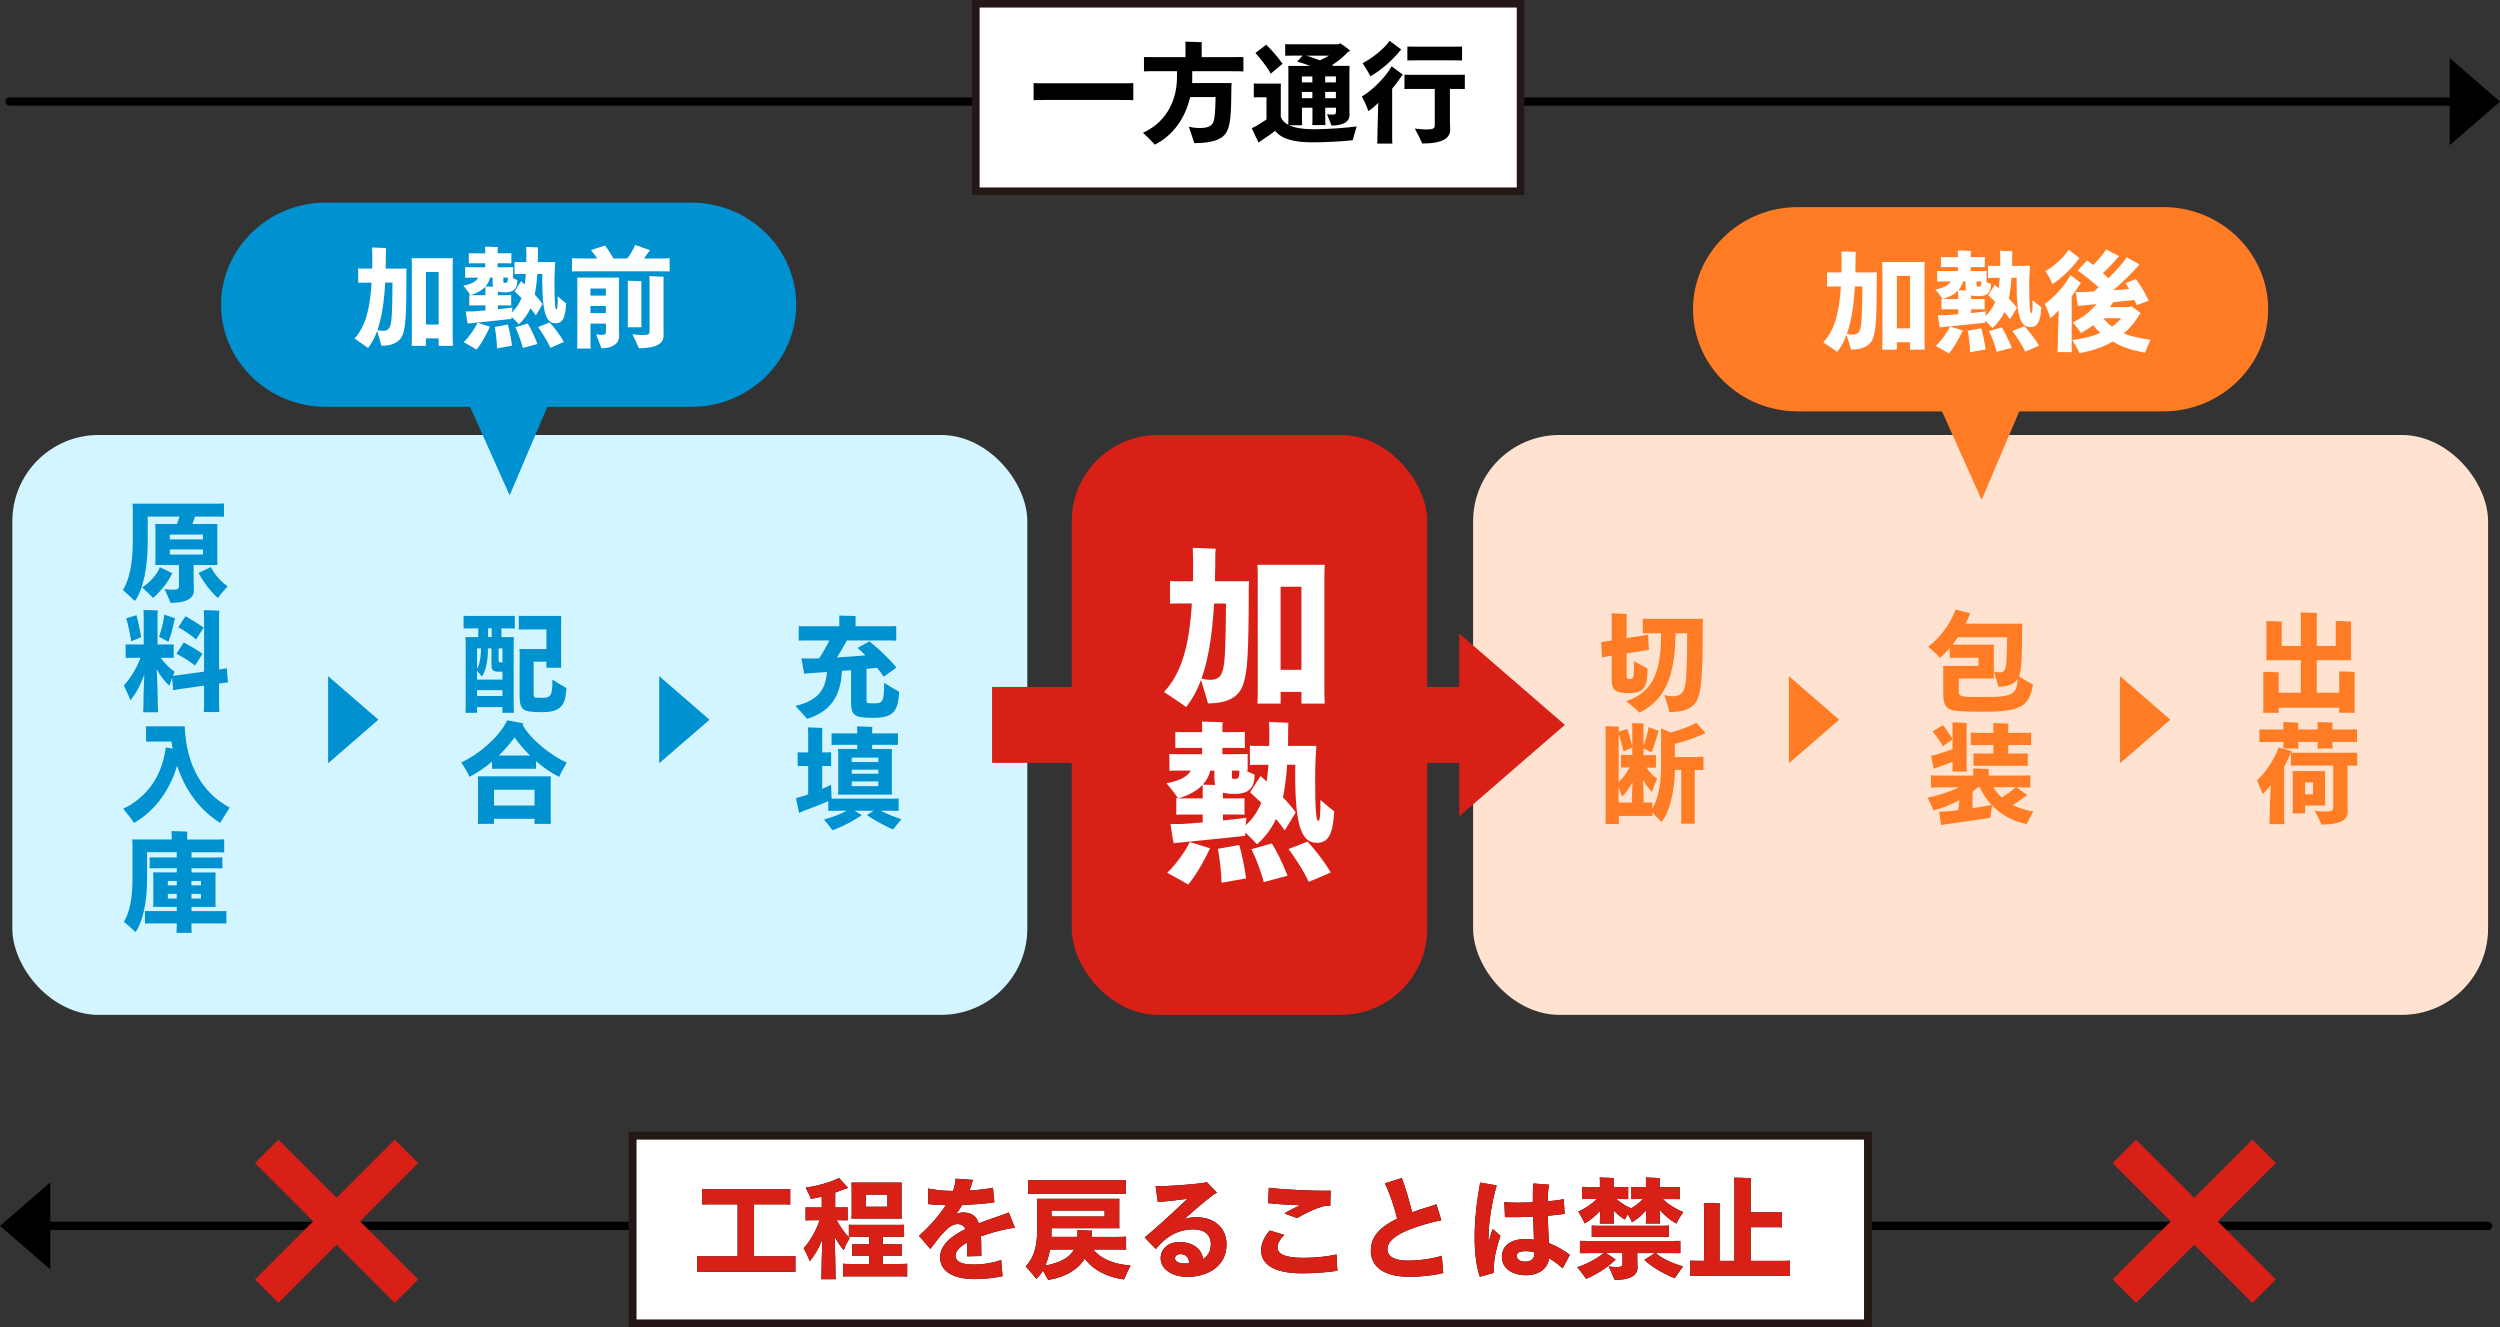 <?xml version="1.0" encoding="UTF-8"?><svg id="_レイヤー_2" xmlns="http://www.w3.org/2000/svg" viewBox="0 0 542.95 288.29"><rect x="0" y="0" width="542.95" height="288.29" fill="#333333" stroke="none"/><defs><style>.cls-1{stroke-width:1.72px;}.cls-1,.cls-2,.cls-3{fill:#fff;}.cls-1,.cls-3{stroke:#231815;}.cls-4{fill:none;stroke:#d82016;stroke-width:7.2px;}.cls-5{stroke:#000;stroke-linecap:round;stroke-linejoin:round;stroke-width:1.8px;}.cls-6{fill:#0091d1;}.cls-7{fill:#ffe2cf;}.cls-8{fill:#ff7c24;}.cls-9{fill:#d2f5ff;}.cls-10{fill:#d82016;}.cls-3{stroke-width:1.64px;}</style></defs><g id="text"><g><g><rect class="cls-9" x="2.68" y="94.47" width="220.43" height="125.94" rx="18.74" ry="18.74"/><rect class="cls-7" x="319.93" y="94.47" width="220.43" height="125.94" rx="18.74" ry="18.74"/><g><g><path class="cls-8" d="M353.85,150.52c-1.61,0-2.57-.17-3.12-.65-.6-.48-.72-1.34-.72-3,0-.38,.02-2.23,.02-4.46l-.67,.1c-.53,.1-1.03,.17-1.44,.26l-.17-3.31c.41-.05,.89-.12,1.44-.22l.84-.14v-5.21c0-.22-.02-.55-.05-.72l3.34,.19c-.02,.12-.05,.38-.05,.65v4.58l3.22-.5c.53-.07,1.04-.17,1.45-.26l.17,3.31c-.41,.05-.92,.12-1.45,.22l-3.38,.53v5.16c0,.24,.1,.34,.19,.36,.1,.05,.22,.07,.55,.07,.36,0,.55-.1,.7-.53,.14-.46,.17-1.2,.17-3.36,.86,.5,2.28,1.3,2.95,1.66-.07,3.96-.77,5.28-3.98,5.28Zm15.96-15.12c0,11.09-.29,14.06-1.01,16.08-.72,2.14-2.69,3.17-6.24,3.17-.07-.58-.67-2.42-1.1-3.7,.58,.17,1.18,.26,1.8,.26,1.44,0,2.14-.48,2.54-1.7,.41-1.22,.6-3.5,.62-11.98h-2.52c-.14,10.18-2.62,14.52-7.8,17.26-.6-.62-2.02-1.8-2.9-2.5,6.01-2.06,7.54-6.62,7.56-14.76h-2.46c-.58,0-1.11,0-1.52,.02v-3.17c.41,.02,.95,.02,1.52,.02h11.56c-.02,.29-.05,.77-.05,.98Z"/><path class="cls-8" d="M368.78,164.37c.43,0,.82,0,1.18-.02v2.88c-.34-.02-.74-.02-1.18-.02h-.72v10.46c0,.41,0,.89,.05,1.22h-3.02c.05-.34,.05-.82,.05-1.22v-10.46h-1.37c-.12,4.94-1.2,9.22-2.93,11.33-.46-.53-1.3-1.37-1.97-2.04v.72c-.38-.02-.79-.02-1.27-.02h-6.05v.1c0,.58,.02,1.18,.05,1.66h-2.93c.05-.48,.05-1.08,.05-1.66v-18.36c0-.36,0-.91-.02-1.22,.6,0,2.3,.05,2.9,.1-.05,.36-.05,.79-.05,1.1l1.87-.6c.31,.94,.82,2.64,1.08,3.82v-4.37c0-.14-.02-.53-.05-.72,.55,0,2.02,.05,2.54,.1-.02,.19-.05,.48-.05,.65v4.08c.5-1.25,1.01-3.05,1.1-3.98l2.23,.86c-.05,.1-.14,.26-.17,.34-.31,1.18-.86,3-1.42,4.3-.41-.22-1.18-.6-1.75-.89v1.51h1.58c.41,0,.77,0,1.13-.02v2.74c-.34-.02-.72-.02-1.13-.02h-.89c.62,1.01,1.51,1.9,2.28,2.4-.36,.84-.96,2.21-1.1,2.88-.65-.6-1.34-1.54-1.97-2.62,.07,1.58,.12,3.14,.12,3.94,0,.36,0,.7,.02,.96h-2.54c.02-.26,.02-.62,.02-.96,0-.7,.02-2.04,.1-3.43-.7,1.25-1.49,2.33-2.33,3.14-.1-.48-.41-1.37-.7-2.16v3.43h6.05c.48,0,.89,0,1.27-.02v1.3c1.22-1.94,1.92-5.02,1.92-9.34v-6.31c0-.14,0-1.54-.02-1.75,.41,.17,1.32,.55,2.06,.91,2.09-.53,4.37-1.42,5.64-2.11,.67,.74,1.32,1.51,1.99,2.26l-.62,.24c-1.78,.79-3.79,1.51-6.07,2.06v2.88h5.02Zm-16.18-1.18c-.24-1.13-.67-2.64-1.06-3.72v10.39c.82-.77,1.75-1.92,2.38-3.19h-.72c-.41,0-.79,0-1.15,.02v-2.74c.36,.02,.74,.02,1.15,.02h1.3v-1.63c-.55,.24-1.44,.62-1.9,.84Z"/></g><g><path class="cls-8" d="M441.52,148.65c-.74,4.66-2.59,5.93-10.66,5.93-5.93,0-7.08-.24-7.75-.74-.82-.58-1.08-1.49-1.08-3.46v-5.21c0-.19-.02-.43-.05-.55h7.7v-1.78h-5.06c-.41,0-.79,0-1.18,.02v-2.11c-.7,.82-1.42,1.54-2.09,2.11-.53-.62-1.78-1.75-2.59-2.42,2.28-1.61,4.85-4.85,5.95-8.06l3.22,.84c-.05,.07-.14,.19-.19,.31-.24,.65-.53,1.3-.84,1.92h12.31c-.02,.26-.05,.74-.05,.96,0,6.84-.14,8.83-.58,10.2-.02,.1-.07,.19-.1,.29,.86,.55,2.18,1.34,3.02,1.75Zm-3.31-1.22c-.7,1.1-2.09,1.7-4.22,1.7-.1-.55-.62-2.21-.96-3.31,.38,.14,.82,.22,1.22,.22,.74,0,1.13-.29,1.34-1.08,.17-.74,.26-1.97,.31-6.58h-10.68c-.38,.58-.77,1.13-1.18,1.63h9c-.02,.29-.02,.55-.02,.86v5.64l.02,.86h-7.63v2.93c0,.58,.34,.84,.91,.94,.7,.12,1.68,.14,5.21,.14,2.88,0,4.39-.17,5.47-.82,.74-.46,1.13-1.3,1.2-3.14Z"/><path class="cls-8" d="M441.62,176.23c-.5,.82-1.25,2.16-1.51,2.74-3.12-.67-5.62-2.11-7.49-4.08-.14,1.01-.31,2.38-.34,2.71-1.1,.19-7.1,1.08-9.41,1.37-.38,.05-.96,.14-1.3,.22l-.43-2.9,1.66-.07c.6-.05,1.49-.14,2.5-.26,.05-.62,.14-1.42,.24-2.18-1.73,.94-3.67,1.73-5.66,2.23-.19-.65-.82-1.97-1.22-2.78,2.26-.43,4.8-1.25,6.72-2.23h-3.67c-.96,0-1.73,0-2.35,.05v-2.66c.62,.05,1.39,.05,2.35,.05h6.84v-.96c0-.12-.02-.38-.05-.58,.74,0,2.74,.07,3.43,.12-.02,.14-.02,.34-.02,.46v.96h6.74c.96,0,1.66,0,2.28-.05v2.66c-.62-.05-1.32-.05-2.28-.05h-.7l2.38,1.73-.38,.19c-.7,.5-1.82,1.3-2.83,1.92,1.32,.65,2.83,1.13,4.51,1.42Zm-17.57-13.54v-2.11c-.6,.43-1.42,.98-2.09,1.46-.6-1.03-1.58-2.38-2.23-3.22l2.26-1.32c.58,.67,1.51,2.11,2.06,3v-2.71c0-.24,0-.62-.02-.89,.65,.02,2.47,.07,3.1,.12-.02,.26-.02,.58-.02,.77v8.71c0,.41,.02,.77,.05,1.06h-3.12c.02-.29,.02-.67,.02-1.06v-1.03c-1.03,.38-2.33,.86-3,1.08-.41,.17-.86,.34-1.08,.41l-.6-2.83c.26-.05,.79-.14,1.27-.29,.89-.26,2.26-.72,3.41-1.15Zm5.57-.89c-.65,0-1.15,0-1.61,.02v-2.71c.43,.05,.96,.05,1.61,.05h3.31v-1.3c0-.17-.02-.58-.05-.82,.72,.02,2.64,.07,3.31,.12-.02,.22-.05,.5-.05,.7v1.3h3.38c.62,0,1.15,0,1.61-.05v2.71c-.46-.02-.98-.02-1.61-.02h-3.38v1.85h2.76c.58,0,1.06,0,1.49-.02v2.69c-.43-.02-.91-.02-1.49-.02h-8.81c-.58,0-1.08,0-1.49,.02v-2.69c.41,.02,.91,.02,1.49,.02h2.83v-1.85h-3.31Zm2.93,13.03c-1.06-1.13-1.92-2.42-2.59-3.86h-.38c-.36,.34-.77,.65-1.18,.96v3.58c1.87-.29,3.55-.55,4.15-.67Zm5.21-3.86h-4.85c.48,.82,1.1,1.56,1.82,2.23,1.06-.65,2.42-1.56,3.02-2.23Z"/></g><g><path class="cls-8" d="M508.01,153.81v-.1h-13.13v.12c0,.34,.02,.7,.05,.98h-3.43c.02-.29,.05-.65,.05-.98v-7.08c0-.26,0-.6-.02-.84,.7,0,2.69,.05,3.38,.12-.02,.24-.02,.5-.02,.72v3.7h4.8v-7.06h-7.51c.02-.26,.05-.62,.05-.96v-6.72c0-.26,0-.58-.02-.84,.7,.02,2.69,.07,3.36,.12-.02,.24-.02,.5-.02,.72v4.58h4.15v-5.95c0-.36-.02-1.01-.05-1.32,.74,0,2.83,.07,3.55,.12-.02,.36-.05,.84-.05,1.2v5.95h4.13v-4.58c0-.26,0-.58-.02-.84,.7,.02,2.69,.07,3.36,.12-.02,.24-.02,.5-.02,.72v6.72c0,.36,.02,.7,.05,.96h-7.49v7.06h4.87v-3.79c0-.26,0-.6-.02-.84,.7,0,2.69,.05,3.38,.12-.02,.24-.02,.5-.02,.72v7.15c0,.36,.02,.72,.05,.98h-3.43c.02-.26,.05-.62,.05-.98Z"/><path class="cls-8" d="M511.94,163.46v2.86c-.46-.05-1.06-.05-1.75-.05h-.36v8.06c0,.38,.05,1.61,.05,1.97,0,1.7-1.54,2.78-5.71,2.78-.26-.7-.98-2.11-1.44-3,.26,.02,1.39,.17,2.38,.17,1.18,0,1.63-.24,1.63-.77v-9.22h-7.46c-.7,0-1.27,0-1.75,.05v-2.83c-.41,1.01-.91,2.06-1.46,3.05v11.14c0,.46,.02,.96,.05,1.32h-3.24c.02-.36,.05-.86,.05-1.32,0-1.42,.1-4.49,.24-7.18-.6,.77-1.2,1.46-1.78,1.97-.26-.84-.86-2.21-1.22-3.02,1.78-1.46,3.94-4.8,4.7-7.1l2.86,.82c-.05,.07-.12,.17-.17,.26,0,.02-.02,.02-.02,.05,.48,.02,1.06,.02,1.75,.02h10.92c.7,0,1.27,0,1.75-.02Zm-18.94-2.33c-.96,0-1.7,0-2.3,.02v-2.74c.6,.02,1.34,.02,2.3,.02h2.9v-.91c0-.19,0-.46-.02-.7,.7,.02,2.62,.07,3.26,.12-.02,.22-.02,.43-.02,.58v.91h4.22v-.91c0-.19,0-.46-.02-.7,.67,.02,2.62,.07,3.26,.12-.02,.22-.02,.43-.02,.58v.91h3.05c.96,0,1.7,0,2.3-.02v2.74c-.6-.02-1.34-.02-2.3-.02h-3.05v.67c0,.26,.02,.55,.05,.77h-3.31c.02-.19,.05-.48,.05-.77v-.67h-4.22v.67c0,.26,.02,.55,.05,.77h-3.31c.02-.19,.05-.48,.05-.77v-.67h-2.9Zm7.61,15.53h-2.71c.02-.24,.05-.58,.05-.91v-7.37c0-.34-.02-.65-.05-.91h7.08c-.02,.26-.02,.53-.02,.82v5.83l.02,.82h-4.37v1.73Zm1.73-4.15v-2.59h-1.73v2.59h1.73Z"/></g></g><g><path class="cls-6" d="M195.27,150.21c-.19,4.01-1.06,5.69-5.5,5.69-2.52,0-3.53-.19-4.13-.67-.67-.5-.82-1.42-.82-3.14,.02-.53,.02-4.22,.02-6.55-.65,.05-1.32,.1-1.99,.17-.26,6-2.93,8.95-7.56,10.42-.6-.72-1.8-2.04-2.54-2.81,4.49-1.1,6.55-3.12,6.84-7.37-1.34,.1-2.52,.17-3.36,.22-.5,.02-1.2,.12-1.58,.17-.12-.62-.41-2.28-.6-3.36,.46,.02,1.32,.05,2.09,.05,.5,0,1.1-.02,1.75-.05,.77-1.15,1.61-2.59,2.23-3.89h-4.2c-1.01,0-1.85,0-2.45,.05v-3.17c.6,.05,1.44,.05,2.45,.05h6.36v-1.68c0-.14,0-.43-.02-.65,.77,.02,2.86,.07,3.6,.12-.02,.19-.05,.38-.05,.53v1.68h6.41c1.01,0,1.8,0,2.42-.05v3.17c-.62-.05-1.42-.05-2.42-.05h-8.3c-.55,1.01-1.32,2.38-2.14,3.7,2.14-.14,4.37-.29,6.17-.46-.65-.65-1.25-1.2-1.7-1.61l2.54-1.44c1.49,1.15,4.01,3.41,5.9,5.71-.86,.62-2.21,1.58-2.76,1.97-.38-.6-.89-1.25-1.46-1.92-.55,.07-1.34,.14-2.28,.22v6.94c0,.34,.14,.46,.36,.5,.22,.05,.5,.05,1.44,.05,.86,0,1.3-.12,1.61-.6,.31-.53,.41-1.39,.43-3.84,.94,.58,2.45,1.49,3.24,1.92Z"/><path class="cls-6" d="M195.77,177.91l-1.8,2.21c-2.06-.82-4.51-2.26-5.69-3.1l1.44-.94h-4.13l1.58,.94c-1.39,.98-4.01,2.47-6.36,3.29-.46-.55-1.34-1.66-1.85-2.33,1.66-.41,3.7-1.22,4.94-1.9h-2.23c-.7,0-1.3,0-1.78,.02v-2.11c-1.39,.6-3.77,1.54-5.09,2.02-.34,.12-.91,.38-1.25,.55l-.67-3.24c.36-.1,1.03-.26,1.42-.38,.34-.1,.77-.24,1.22-.41v-6.17h-1.13c-.41,0-.79,0-1.15,.02v-3c.34,.02,.74,.02,1.15,.02h1.13v-4.32c0-.31-.02-.84-.05-1.1,.67,.02,2.5,.07,3.14,.12-.05,.29-.05,.7-.05,.98v4.32h.79c.41,0,.79,0,1.15-.02v3c-.34-.02-.74-.02-1.15-.02h-.79v4.97c.84-.36,1.56-.7,1.94-.89,.05,1.03,.07,2.45,.12,3.02h12.77c.72,0,1.27,0,1.78-.02v2.66c-.48-.02-1.06-.02-1.78-.02h-2.09c1.15,.62,2.95,1.37,4.44,1.82Zm-13.51-16.15c-.65,0-1.15,0-1.66,.02v-2.52c.48,.02,1.01,.02,1.66,.02h3.91v-.82c0-.14-.02-.48-.05-.7,.72,.02,2.66,.07,3.34,.12-.02,.19-.05,.43-.05,.58v.82h3.94c.65,0,1.2,0,1.66-.02v2.52c-.46-.02-1.01-.02-1.66-.02h-3.94v.91h4.3c-.02,.34-.02,.65-.02,.98v7.94l.02,.98h-11.71c.02-.29,.05-.65,.05-.98v-7.94c0-.34-.02-.7-.05-.98h4.18v-.91h-3.91Zm8.5,2.78h-5.78v.96h5.78v-.96Zm-5.78,3.5h5.78v-.89h-5.78v.89Zm5.78,2.69v-1.03h-5.78v1.03h5.78Z"/></g><g><path class="cls-6" d="M110.39,133.77c.53,0,1.01,0,1.42-.02v2.74c-.41-.02-.89-.02-1.42-.02h-1.49v1.9h2.71c-.02,.43-.05,.82-.05,1.27v13.9l.05,1.27h-2.5v-1.25h-5.52v1.25h-2.5c.02-.36,.05-.82,.05-1.27v-13.9c0-.46-.02-.89-.05-1.27h2.78v-1.9h-1.75c-.53,0-1.01,0-1.44,.02v-2.74c.43,.02,.91,.02,1.44,.02h8.26Zm-3.65,10.58v-3.53h-.77v.14c0,2.74-.53,4.87-1.34,6-.17-.31-.67-.86-1.03-1.27v1.9h5.52v-1.73c-.22,.02-.46,.02-.67,.02-1.42,0-1.7-.31-1.7-1.54Zm-3.14-3.53v4.51c.5-.98,.84-2.3,.86-4.51h-.86Zm5.52,10.34v-1.27h-5.52v1.27h5.52Zm-2.33-14.71h-.79v1.9h.79v-1.9Zm2.33,4.37h-.84v2.35c0,.62,.07,.7,.65,.7h.19v-3.05Zm13.9,8.62c-.22,3.7-1.13,5.23-5.35,5.23-2.47,0-3.43-.19-4.01-.65-.62-.5-.82-1.39-.82-3.12,.02-.67,.02-7.37,.02-9.34,0-.19-.02-.46-.05-.6h5.86v-4.25h-4.85c-.41,0-.82,0-1.15,.02v-2.98c.34,.02,.74,.02,1.15,.02h8.06c-.02,.36-.02,.72-.02,1.1v9.05l.02,1.1h-3.22v-1.32h-2.76v7.22c0,.36,.14,.5,.41,.58,.22,.02,.53,.05,1.51,.05,.91,0,1.37-.12,1.7-.58,.31-.46,.46-1.22,.46-3.38,.86,.55,2.28,1.44,3.02,1.82Z"/><path class="cls-6" d="M123.08,165.62c-.53,.89-1.34,2.33-1.63,3.1-1.73-.84-3.43-2.02-5.04-3.41v1.66c-.38-.02-.82-.02-1.32-.02h-6.91c-.48,0-.94,0-1.32,.02v-1.56c-1.56,1.32-3.24,2.45-4.9,3.29-.34-.89-1.22-2.28-1.8-3.1,3.65-1.66,8.21-5.42,10.01-9.17l3.55,.7c-.07,.05-.17,.17-.24,.26,1.73,3.22,6.24,6.74,9.6,8.23Zm-3.48,4.06v8.14l.02,1.1h-3.53v-1.1h-8.81v1.1h-3.5c.02-.29,.05-.7,.05-1.08v-8.18c0-.36-.02-.77-.05-1.06h15.84c-.02,.34-.02,.7-.02,1.08Zm-3.5,5.26v-3.43h-8.81v3.43h8.81Zm-.98-10.85c-1.25-1.22-2.4-2.57-3.36-3.96-1.01,1.39-2.18,2.74-3.43,3.96h6.79Z"/></g><g><path class="cls-6" d="M42.06,126.16c0,.41,.05,1.73,.05,2.06,0,1.61-1.44,2.71-5.06,2.71-.26-.67-.91-2.11-1.32-3,.02,.02,.98,.14,1.87,.14s1.27-.19,1.27-.7v-4.66h-5.16c.02-.26,.05-.62,.05-.94v-7.03c0-.34-.02-.67-.05-.94h4.73c.19-.5,.38-1.08,.53-1.61h-6.89v5.5c0,5.59-1.01,10.46-2.78,12.82l-2.62-2.38c1.25-1.87,2.16-5.38,2.16-10.51v-7.27c0-.22-.02-.67-.05-.96h17.76c.84,0,1.51,0,2.09-.05v2.9c-.58-.05-1.25-.05-2.09-.05h-4.18c-.17,.48-.36,1.03-.58,1.61h5.42c-.02,.31-.02,.6-.02,.94v7.03l.02,.94h-5.16v3.43Zm-4.82-1.34c-.82,1.75-2.69,3.98-4.01,5.04-.58-.65-1.7-1.68-2.35-2.3,1.34-.79,3.19-2.66,3.84-4.37,.84,.38,1.9,.89,2.74,1.32-.07,.1-.17,.22-.22,.31Zm-.36-8.71v1.03h7.2v-1.03h-7.2Zm0,4.32h7.2v-1.1h-7.2v1.1Zm12.55,6.91c-.65,.72-1.68,1.9-2.11,2.54-1.3-1.13-2.95-3.14-4.2-5.45l2.66-1.27c.94,1.85,2.5,3.38,3.65,4.18Z"/><path class="cls-6" d="M47.58,148.46v4.34c0,.65,.02,1.32,.05,1.85h-3.36c.02-.53,.05-1.2,.05-1.85v-3.89l-5.16,.72c-.6,.1-1.13,.17-1.56,.26l-.22-2.69c-.24,.65-.46,1.32-.55,1.75-.96-.82-1.97-2.11-2.81-3.62,.17,2.93,.26,6.84,.26,8.09,0,.46,.02,.91,.05,1.27h-3.24c.02-.36,.05-.82,.05-1.27,0-1.08,.07-4.15,.19-6.86-.86,2.33-1.94,4.27-3.02,5.52-.24-.74-.94-2.28-1.42-3.22,1.18-1.22,2.71-3.48,3.62-6h-1.8c-.53,0-1.01,0-1.42,.02v-2.93c.41,.02,.89,.02,1.42,.02h2.5v-6.65c0-.22-.02-.62-.05-.84,.67,0,2.47,.05,3.1,.1-.02,.22-.05,.53-.05,.74v6.65h2.09c.53,0,1.01,0,1.42-.02v2.93c-.41-.02-.89-.02-1.42-.02h-1.39c.86,1.27,2.09,2.4,3.02,3.02-.12,.26-.24,.58-.38,.89,.41-.02,.89-.1,1.39-.17l5.38-.74v-11.93c0-.43-.02-1.08-.05-1.42,.7,.02,2.66,.07,3.36,.12-.05,.41-.05,.91-.05,1.3v11.47l.12-.02,1.56-.24,.24,3.07c-.43,.02-.98,.12-1.58,.19l-.34,.05Zm-19.08-9.19c-.26-1.61-.7-3.7-1.08-4.99l2.23-.67c.29,1.15,.77,3.29,1.01,4.78l-2.16,.89Zm8.06,.12l-2.02-1.1c.53-1.46,1.03-3.55,1.15-4.82l2.38,.86-.19,.34c-.31,1.54-.77,3.38-1.32,4.73Zm5.78,5.16c-1.27-1.03-2.71-1.9-4.03-2.57,.22-.36,.98-1.54,1.58-2.45,1.15,.6,2.78,1.51,4.08,2.45-.48,.79-1.13,1.85-1.63,2.57Zm.26-5.69c-1.15-.96-2.71-1.99-3.89-2.62,.19-.31,.96-1.49,1.56-2.4,1.06,.55,2.76,1.61,3.96,2.45-.48,.79-1.15,1.85-1.63,2.57Z"/><path class="cls-6" d="M49.86,175.41c-.65,1.01-1.63,2.62-2.04,3.31-4.13-2.59-7.46-6.67-9.36-12.43-1.73,5.88-5.26,10.1-9.36,12.43-.48-.79-1.61-2.21-2.35-3.07,4.92-2.35,8.42-6.79,9.26-13.32l1.49,.26c-.1-.5-.19-1.01-.26-1.54h-4.22c-.48,0-.94,0-1.3,.02v-3.34c.36,.02,.82,.02,1.3,.02h7.1c.31,8.47,3.82,14.42,9.74,17.64Z"/><path class="cls-6" d="M49.17,197.85v2.71c-.55-.02-1.18-.02-2.02-.02h-5.57v.5c0,.55,0,1.13,.05,1.56h-3.29c.02-.43,.05-1.01,.05-1.56v-.5h-4.92c-.82,0-1.46,0-1.99,.02v-2.71c.53,.02,1.18,.02,1.99,.02h4.92v-.91h-5.14c.02-.24,.05-.58,.05-.89v-5.76c0-.31-.02-.6-.05-.84h5.14v-.91h-4.1c-.72,0-1.27,0-1.78,.02v-2.4c.5,.05,1.06,.05,1.78,.05h4.1v-.26c0-.26-.02-.6-.02-.89h-6.43v5.95c0,4.9-.94,9.17-2.5,11.4-.6-.6-1.8-1.63-2.52-2.23,1.15-1.94,1.85-4.87,1.85-9.24v-7.7c0-.22-.02-.67-.05-.94h8.57v-1.2c0-.14-.02-.43-.05-.62,.74,0,2.76,.07,3.46,.12-.02,.17-.05,.38-.05,.53v1.18h5.95c.84,0,1.54,0,2.09-.05v2.86c-.55-.05-1.25-.05-2.09-.05h-4.99c-.02,.31-.02,.62-.02,.89v.26h4.92c.72,0,1.27,0,1.78-.05v2.4c-.5-.02-1.06-.02-1.78-.02h-4.92v.91h5.23c-.02,.29-.02,.53-.02,.84v5.76l.02,.89h-5.23v.91h5.57c.84,0,1.46,0,2.02-.02Zm-12.72-6.53v.96h1.94v-.96h-1.94Zm1.94,3.82v-1.01h-1.94v1.01h1.94Zm3.19-3.82v.96h2.06v-.96h-2.06Zm2.06,3.82v-1.01h-2.06v1.01h2.06Z"/></g><rect class="cls-10" x="232.76" y="94.47" width="77.21" height="125.94" rx="18.74" ry="18.74"/><g><path class="cls-2" d="M271.2,127.72c0,14.44-.3,18.16-1.14,20.71-.84,2.89-3.38,4.33-7.71,4.33-.19-.76-.95-3.27-1.52-5.09-.87,2.39-1.94,4.26-3.23,5.89-.99-.76-3.31-2.32-4.79-3.27,3.57-3.91,5.43-9.31,6.04-19.23h-2.66c-.76,0-1.48,0-2.09,.04v-4.9c.57,.04,1.33,.04,2.09,.04h2.89c.04-1.41,.04-2.85,.04-4.41,0-.76-.04-2.09-.08-2.85,1.56,.08,3.99,.15,4.98,.19,0,.19-.08,.68-.08,1.06,0,2.13-.04,4.14-.08,6h7.41c-.04,.46-.08,1.14-.08,1.48Zm-5.62,17.75c.42-1.48,.61-3.95,.68-14.4h-2.58c-.42,7.22-1.33,12.39-2.74,16.3,.61,.15,1.25,.27,1.94,.27,1.52,0,2.32-.61,2.7-2.17Zm22.04,4.79l.08,2.55h-5.05v-2.55h-4.52v2.55h-5.05c.04-.68,.08-1.67,.08-2.55v-25.04c0-.91-.04-1.86-.08-2.55h14.63c-.04,.84-.08,1.63-.08,2.55v25.04Zm-4.98-4.79v-18.05h-4.52v18.05h4.52Z"/><path class="cls-2" d="M273.02,183.39c-.68-.76-1.71-1.79-2.55-2.58-.04,.27-.04,.53-.04,.72-1.63,.19-10.41,1.1-13.68,1.41-.65,.04-1.33,.11-1.86,.19-.23-1.03-.46-2.74-.68-4.18,.65,.04,1.6,0,2.47,0,1.06-.04,2.74-.19,4.52-.34v-1.71h-3.76c-.72,0-1.37,0-1.98,.04v-3.57h.34c-.57-.99-1.75-2.43-2.47-3.27,2.85-.49,4.6-1.44,5.28-2.74h-2.47c-.84,0-1.52,0-2.17,.04v-3.65c.65,.04,1.33,.04,2.17,.04h4.94v-1.37h-3.84c-.72,0-1.33,0-1.98,.04v-3.5c.65,.04,1.25,.04,1.98,.04h3.84v-1.22c0-.23,0-.76-.04-1.06,.95,0,3.61,.08,4.52,.15-.04,.27-.08,.65-.08,.95v1.18h2.89c.72,0,1.33,0,1.98-.04v3.5c-.65-.04-1.25-.04-1.98-.04h-2.89v1.37h3.31c.84,0,1.48,0,2.17-.04v3.65h-.38c.72,.3,1.48,.65,1.9,.84-.04,2.77-1.14,4.18-4.33,4.18-1.1,0-1.9-.08-2.55-.27v1.25h2.7c.76,0,1.37,0,1.98-.04v3.57c-.61-.04-1.22-.04-1.98-.04h-2.7v1.29c2.36-.23,4.37-.46,5.09-.57-.04,.49-.11,1.06-.15,1.63,1.52-1.41,2.58-2.93,3.38-4.9-.91-.87-1.75-1.67-2.43-2.28l2.28-3.53c.34,.34,.8,.72,1.33,1.18,.15-1.1,.27-2.28,.38-3.61h-2.17c-.68,0-1.29,0-1.86,.04v-4.18c.57,.04,1.18,.04,1.86,.04h2.32c.04-1.03,.04-2.13,.04-3.31,0-.53-.04-1.41-.08-1.9,1.29,.04,3.12,.15,4.22,.19,0,.23-.04,.61-.04,.91,0,1.44-.04,2.81-.04,4.1h6.16c-.08,.76-.27,3.99-.27,6.84,0,7.87,.27,9.46,.72,9.46,.3,0,.46-1.56,.42-4.56,.87,.72,2.24,1.94,3,2.47-.27,5.24-1.41,6.84-3.76,6.84-3.19,0-4.71-3.23-4.71-14.82,0-.65,0-1.37,.04-2.13h-1.79c-.19,2.74-.49,5.05-.91,7.07,.95,.99,1.9,2.09,2.77,3.27-.65,1.1-1.75,2.93-2.39,3.91-.57-.84-1.22-1.67-1.9-2.47-.99,2.17-2.36,3.91-4.1,5.51Zm-14.63-.53l4.41,1.37c-.8,1.71-2.7,5.47-4.75,7.87-1.37-.8-3.42-1.94-4.56-2.55,1.94-1.79,4.26-5.17,4.9-6.69Zm2.81-9.46v-1.9c0-.19,0-.68-.04-1.03-1.18,1.25-3,2.28-5.28,2.93h5.32Zm1.63-6.04c-.23,1.1-.76,2.13-1.6,3.04,.61,0,1.67,.04,2.66,.08-.11-.53-.15-1.18-.15-2.01v-1.1h-.91Zm6.31,16.15c.46,1.56,1.14,4.52,1.48,7.26-1.41,.23-3.38,.61-5.32,.95-.04-2.43-.46-5.62-.8-7.37l4.64-.84Zm-.34-16.15h-1.25v1.41c0,.19,.08,.3,.15,.34,.11,.04,.3,.04,.65,.04,.38,0,.57-.08,.72-.53,.08-.27,.08-.65,.11-1.25h-.38Zm7.41,15.81c.99,1.56,2.39,4.33,3.42,7.03-1.37,.34-3.42,.91-5.17,1.37-.57-2.36-1.86-5.51-2.66-7.14l4.41-1.25Zm7.75-.38c1.37,1.41,3.53,4.1,5.05,6.69-1.22,.53-3.19,1.41-4.79,2.05-1.03-2.36-3.19-5.55-4.37-7.14l4.1-1.6Z"/></g><polygon class="cls-8" points="399.43 156.31 388.52 146.85 388.52 165.76 399.43 156.31"/><polygon class="cls-8" points="471.35 156.31 460.43 146.85 460.43 165.76 471.35 156.31"/><polygon class="cls-6" points="82.18 156.31 71.26 146.85 71.26 165.76 82.18 156.31"/><polygon class="cls-6" points="154.09 156.31 143.17 146.85 143.17 165.76 154.09 156.31"/></g><path class="cls-8" d="M492.6,67.16c0,12.2-10.23,22.18-22.73,22.18h-79.45c-12.5,0-22.73-9.98-22.73-22.18s10.23-22.18,22.73-22.18h79.45c12.5,0,22.73,9.98,22.73,22.18Z"/><polygon class="cls-8" points="421.37 88.44 430.37 108.56 438.92 88.44 421.37 88.44"/><path class="cls-6" d="M172.92,66.18c0,12.2-10.23,22.18-22.73,22.18H70.74c-12.5,0-22.73-9.98-22.73-22.18s10.23-22.18,22.73-22.18h79.45c12.5,0,22.73,9.98,22.73,22.18Z"/><line class="cls-5" x1="2.08" y1="22.07" x2="540.65" y2="22.07"/><rect class="cls-3" x="211.93" y=".82" width="118.3" height="40.71"/><g><path d="M243.49,18.09c1.08,0,1.99,0,2.64-.05v3.72c-.65-.05-1.56-.05-2.64-.05h-16.37c-1.1,0-1.99,0-2.64,.05v-3.72c.65,.05,1.54,.05,2.64,.05h16.37Z"/><path d="M270.04,12.4v3.12c-.62-.05-1.42-.05-2.45-.05h-8.66v1.37c0,.41,0,.82-.02,1.2h8.57c-.02,.31-.05,.79-.05,1.01-.02,5.98-.24,8.06-.98,9.5-.86,1.7-3.07,2.54-7.08,2.54-.17-.62-.77-2.4-1.18-3.58,.7,.19,1.56,.29,2.33,.29,1.63,0,2.45-.31,2.9-1.1,.36-.72,.53-1.99,.58-5.62h-5.52c-1.06,4.66-3.82,8.42-7.68,10.34-.6-.7-1.82-1.9-2.57-2.59,4.34-1.92,7.39-6.17,7.39-12.1v-1.27h-4.7c-1.03,0-1.87,0-2.47,.05v-3.12c.6,.02,1.44,.02,2.47,.02h6.55v-2.69c0-.14-.02-.46-.05-.67,.77,.02,2.86,.07,3.58,.12-.02,.19-.02,.41-.02,.58v2.66h6.62c1.03,0,1.82,0,2.45-.02Z"/><path d="M294.64,27.45c-.26,.86-.67,2.28-.86,3-1.87,.24-5.93,.46-8.76,.46-3.7,0-6.6-.6-8.09-2.5-.79,.65-1.97,1.44-2.74,1.94-.24,.19-.62,.48-.84,.62-.26-.5-1.01-2.06-1.49-3.12,.22-.1,.62-.34,1.06-.55,.62-.36,1.42-.86,2.14-1.37v-4.8h-1.87c-.29,0-.58,0-.89,.02v-3.02c.29,.02,.6,.02,.89,.02h4.99c-.02,.29-.02,.58-.02,.91v6.31c.24,.7,.77,1.3,1.63,1.73,.02-.29,.02-.72,.02-1.08V15.18c0-.19-.02-.6-.02-.86h4.75c-.98-.38-1.94-.7-2.83-.94l1.2-1.3h-2.3c-.58,0-1.03,0-1.49,.02v-2.5c.46,.02,.91,.02,1.49,.02h10.2l.24-.24c.5,.31,1.44,.98,2.21,1.66-.12,.07-.29,.14-.46,.19-.91,1.03-2.26,2.11-3.55,2.93l.34,.14h3.5c-.02,.29-.02,.58-.02,.91v7.78l.02,2.02c0,1.32-1.22,2.26-3.91,2.26-.19-.53-.67-1.73-.98-2.47,.17,.02,.7,.1,1.13,.1,.62,0,.82-.14,.82-.62v-.89h-2.33v2.57c0,.43,0,.86,.05,1.2h-2.88c.05-.34,.05-.77,.05-1.2v-2.57h-2.28v2.64c0,.43,0,.86,.02,1.18h-2.78c1.2,.55,2.93,.86,5.18,.86,3.26,0,7.3-.31,9.48-.62Zm-18.67-11.45c-.82-1.58-2.4-3.46-3.31-4.49l2.33-1.8c.91,.86,2.42,2.5,3.55,4.15l-2.57,2.14Zm6.77,.6v1.3h2.28v-1.3h-2.28Zm2.28,4.73v-1.37h-2.28v1.37h2.28Zm-1.3-9.24c.91,.26,1.9,.62,2.93,1.01,.67-.29,1.34-.65,1.97-1.01h-4.9Zm6.41,4.51h-2.33v1.3h2.33v-1.3Zm-2.33,4.73h2.33v-1.37h-2.33v1.37Z"/><path d="M302.22,14.39l2.45,1.82-.26,.29c-.65,.98-1.34,1.9-2.06,2.76v10.63c0,.46,0,.94,.05,1.3h-3.31c.05-.36,.05-.82,.05-1.3,0-.91,.1-4.61,.19-7.56-.74,.74-1.51,1.42-2.16,1.8-.26-.91-.96-2.35-1.39-3.19,2.4-1.39,5.28-4.37,6.46-6.55Zm-4.61,2.18c-.36-.79-1.18-2.09-1.68-2.86,2.16-1.06,4.94-3.38,5.86-4.85l2.54,1.9-.26,.26c-1.7,2.14-4.49,4.51-6.46,5.54Zm20.52-.34v3.1c-.43-.02-1.01-.02-1.66-.02h-1.58v6.84c0,.41,.05,1.7,.05,2.04,0,1.82-1.63,2.98-6.05,2.98-.31-.72-1.1-2.28-1.61-3.24,.34,.02,1.54,.19,2.62,.19,1.2,0,1.7-.24,1.7-.79v-8.02h-4.9c-.67,0-1.22,0-1.68,.02v-3.1c.43,.02,1.01,.02,1.68,.02h9.77c.65,0,1.22,0,1.66-.02Zm-10.92-3.12c-.62,0-1.13,0-1.56,.02v-3.02c.43,.02,.94,.02,1.56,.02h8.76c.62,0,1.13,0,1.56-.02v3.02c-.43-.02-.94-.02-1.56-.02h-8.76Z"/></g><g><path class="cls-2" d="M88.27,59.27c0,9.12-.19,11.47-.7,13.08-.51,1.82-2.07,2.74-4.73,2.74-.12-.48-.58-2.06-.93-3.22-.54,1.51-1.19,2.69-1.98,3.72-.61-.48-2.03-1.46-2.93-2.06,2.19-2.47,3.33-5.88,3.7-12.14h-1.63c-.47,0-.91,0-1.28,.02v-3.1c.35,.02,.81,.02,1.28,.02h1.77c.02-.89,.02-1.8,.02-2.78,0-.48-.02-1.32-.05-1.8,.95,.05,2.44,.1,3.05,.12,0,.12-.05,.43-.05,.67,0,1.34-.02,2.62-.05,3.79h4.54c-.02,.29-.05,.72-.05,.94Zm-3.45,11.21c.26-.94,.37-2.5,.42-9.1h-1.58c-.26,4.56-.81,7.82-1.68,10.3,.37,.1,.77,.17,1.19,.17,.93,0,1.42-.38,1.65-1.37Zm13.5,3.02l.05,1.61h-3.1v-1.61h-2.77v1.61h-3.1c.02-.43,.05-1.06,.05-1.61v-15.82c0-.58-.02-1.18-.05-1.61h8.96c-.02,.53-.05,1.03-.05,1.61v15.82Zm-3.05-3.02v-11.4h-2.77v11.4h2.77Z"/><path class="cls-2" d="M112.67,70.43c-.42-.48-1.05-1.13-1.56-1.63-.02,.17-.02,.34-.02,.46-1,.12-6.38,.7-8.38,.89-.4,.02-.81,.07-1.14,.12-.14-.65-.28-1.73-.42-2.64,.4,.02,.98,0,1.51,0,.65-.02,1.68-.12,2.77-.22v-1.08h-2.3c-.44,0-.84,0-1.21,.02v-2.26h.21c-.35-.62-1.07-1.54-1.51-2.06,1.75-.31,2.82-.91,3.24-1.73h-1.51c-.51,0-.93,0-1.33,.02v-2.3c.4,.02,.81,.02,1.33,.02h3.03v-.86h-2.35c-.44,0-.81,0-1.21,.02v-2.21c.4,.02,.77,.02,1.21,.02h2.35v-.77c0-.14,0-.48-.02-.67,.58,0,2.21,.05,2.77,.1-.02,.17-.05,.41-.05,.6v.74h1.77c.44,0,.81,0,1.21-.02v2.21c-.4-.02-.77-.02-1.21-.02h-1.77v.86h2.03c.51,0,.91,0,1.33-.02v2.3h-.23c.44,.19,.91,.41,1.16,.53-.02,1.75-.7,2.64-2.65,2.64-.68,0-1.16-.05-1.56-.17v.79h1.65c.47,0,.84,0,1.21-.02v2.26c-.37-.02-.75-.02-1.21-.02h-1.65v.82c1.44-.14,2.68-.29,3.12-.36-.02,.31-.07,.67-.09,1.03,.93-.89,1.58-1.85,2.07-3.1-.56-.55-1.07-1.06-1.49-1.44l1.4-2.23c.21,.22,.49,.46,.81,.74,.09-.7,.16-1.44,.23-2.28h-1.33c-.42,0-.79,0-1.14,.02v-2.64c.35,.02,.72,.02,1.14,.02h1.42c.02-.65,.02-1.34,.02-2.09,0-.34-.02-.89-.05-1.2,.79,.02,1.91,.1,2.58,.12,0,.14-.02,.38-.02,.58,0,.91-.02,1.78-.02,2.59h3.77c-.05,.48-.16,2.52-.16,4.32,0,4.97,.16,5.98,.44,5.98,.19,0,.28-.98,.26-2.88,.54,.46,1.37,1.22,1.84,1.56-.16,3.31-.86,4.32-2.3,4.32-1.96,0-2.89-2.04-2.89-9.36,0-.41,0-.86,.02-1.34h-1.09c-.12,1.73-.3,3.19-.56,4.46,.58,.62,1.16,1.32,1.7,2.06-.4,.7-1.07,1.85-1.47,2.47-.35-.53-.75-1.06-1.16-1.56-.61,1.37-1.44,2.47-2.51,3.48Zm-8.96-.34l2.7,.86c-.49,1.08-1.65,3.46-2.91,4.97-.84-.5-2.1-1.22-2.79-1.61,1.19-1.13,2.61-3.26,3-4.22Zm1.72-5.98v-1.2c0-.12,0-.43-.02-.65-.72,.79-1.84,1.44-3.24,1.85h3.26Zm1-3.82c-.14,.7-.47,1.34-.98,1.92,.37,0,1.02,.02,1.63,.05-.07-.34-.09-.74-.09-1.27v-.7h-.56Zm3.86,10.2c.28,.98,.7,2.86,.91,4.58-.86,.14-2.07,.38-3.26,.6-.02-1.54-.28-3.55-.49-4.66l2.84-.53Zm-.21-10.2h-.77v.89c0,.12,.05,.19,.09,.22,.07,.02,.19,.02,.4,.02,.23,0,.35-.05,.44-.34,.05-.17,.05-.41,.07-.79h-.23Zm4.54,9.98c.61,.98,1.47,2.74,2.1,4.44-.84,.22-2.1,.58-3.17,.86-.35-1.49-1.14-3.48-1.63-4.51l2.7-.79Zm4.75-.24c.84,.89,2.17,2.59,3.1,4.22-.75,.34-1.96,.89-2.93,1.3-.63-1.49-1.96-3.5-2.68-4.51l2.51-1.01Z"/><path class="cls-2" d="M145.43,56.08v2.86c-.61-.02-1.37-.02-2.33-.02h-16.55c-.95,0-1.72,0-2.33,.02v-2.86c.61,.05,1.37,.05,2.33,.05h3.17c-.49-.7-.98-1.34-1.37-1.82l3.05-.98c.49,.62,1.23,1.8,1.86,2.81h2.98c.7-.96,1.47-2.23,1.68-2.95l3.26,1.15c-.09,.12-.26,.29-.35,.41-.26,.38-.6,.89-.98,1.39h3.26c.95,0,1.72,0,2.33-.05Zm-11.01,14.74c0,.43,.05,1.9,.05,2.23,0,1.46-1.3,2.59-3.84,2.59-.23-.62-.79-2.09-1.16-3.02,.16,.02,.77,.1,1.26,.1,.63,0,.86-.14,.86-.62v-1.82h-3.35v4.1c0,.46,0,.96,.05,1.32h-2.96c.05-.36,.05-.86,.05-1.32v-13.2l-.02-.89h9.1c-.02,.34-.02,.65-.02,1.01v9.53Zm-6.19-8.16v1.54h3.35v-1.54h-3.35Zm3.35,5.33v-1.54h-3.35v1.54h3.35Zm4.77,2.06v-8.21c0-.26,0-.6-.02-.86,.63,0,2.38,.05,2.98,.1-.02,.26-.02,.55-.02,.77v8.21c0,.36,0,.72,.02,1.01h-2.98c.02-.29,.02-.65,.02-1.01Zm7.75-9.17v9.98l.02,1.99c0,1.7-1.44,2.78-5.36,2.78-.3-.7-.98-2.14-1.42-3.05,.28,.05,1.33,.19,2.26,.19,1.07,0,1.47-.22,1.47-.74v-11.16c0-.22-.02-.65-.05-.89,.67,.02,2.47,.07,3.1,.12-.02,.24-.02,.55-.02,.77Z"/></g><g><path class="cls-2" d="M407.59,60.1c0,9.12-.19,11.47-.72,13.08-.53,1.82-2.14,2.74-4.87,2.74-.12-.48-.6-2.06-.96-3.22-.55,1.51-1.22,2.69-2.04,3.72-.62-.48-2.09-1.46-3.02-2.06,2.26-2.47,3.43-5.88,3.82-12.14h-1.68c-.48,0-.94,0-1.32,.02v-3.1c.36,.02,.84,.02,1.32,.02h1.82c.02-.89,.02-1.8,.02-2.78,0-.48-.02-1.32-.05-1.8,.98,.05,2.52,.1,3.14,.12,0,.12-.05,.43-.05,.67,0,1.34-.02,2.62-.05,3.79h4.68c-.02,.29-.05,.72-.05,.94Zm-3.55,11.21c.26-.94,.38-2.5,.43-9.1h-1.63c-.26,4.56-.84,7.82-1.73,10.3,.38,.1,.79,.17,1.22,.17,.96,0,1.46-.38,1.7-1.37Zm13.92,3.02l.05,1.61h-3.19v-1.61h-2.86v1.61h-3.19c.02-.43,.05-1.06,.05-1.61v-15.82c0-.58-.02-1.18-.05-1.61h9.24c-.02,.53-.05,1.03-.05,1.61v15.82Zm-3.14-3.02v-11.4h-2.86v11.4h2.86Z"/><path class="cls-2" d="M432.74,71.26c-.43-.48-1.08-1.13-1.61-1.63-.02,.17-.02,.34-.02,.46-1.03,.12-6.58,.7-8.64,.89-.41,.02-.84,.07-1.18,.12-.14-.65-.29-1.73-.43-2.64,.41,.02,1.01,0,1.56,0,.67-.02,1.73-.12,2.86-.22v-1.08h-2.38c-.46,0-.86,0-1.25,.02v-2.26h.22c-.36-.62-1.1-1.54-1.56-2.06,1.8-.31,2.9-.91,3.34-1.73h-1.56c-.53,0-.96,0-1.37,.02v-2.3c.41,.02,.84,.02,1.37,.02h3.12v-.86h-2.42c-.46,0-.84,0-1.25,.02v-2.21c.41,.02,.79,.02,1.25,.02h2.42v-.77c0-.14,0-.48-.02-.67,.6,0,2.28,.05,2.86,.1-.02,.17-.05,.41-.05,.6v.74h1.82c.46,0,.84,0,1.25-.02v2.21c-.41-.02-.79-.02-1.25-.02h-1.82v.86h2.09c.53,0,.94,0,1.37-.02v2.3h-.24c.46,.19,.94,.41,1.2,.53-.02,1.75-.72,2.64-2.74,2.64-.7,0-1.2-.05-1.61-.17v.79h1.7c.48,0,.86,0,1.25-.02v2.26c-.38-.02-.77-.02-1.25-.02h-1.7v.82c1.49-.14,2.76-.29,3.22-.36-.02,.31-.07,.67-.1,1.03,.96-.89,1.63-1.85,2.14-3.1-.58-.55-1.1-1.06-1.54-1.44l1.44-2.23c.22,.22,.5,.46,.84,.74,.1-.7,.17-1.44,.24-2.28h-1.37c-.43,0-.82,0-1.18,.02v-2.64c.36,.02,.74,.02,1.18,.02h1.46c.02-.65,.02-1.34,.02-2.09,0-.34-.02-.89-.05-1.2,.82,.02,1.97,.1,2.66,.12,0,.14-.02,.38-.02,.58,0,.91-.02,1.78-.02,2.59h3.89c-.05,.48-.17,2.52-.17,4.32,0,4.97,.17,5.98,.46,5.98,.19,0,.29-.98,.26-2.88,.55,.46,1.42,1.22,1.9,1.56-.17,3.31-.89,4.32-2.38,4.32-2.02,0-2.98-2.04-2.98-9.36,0-.41,0-.86,.02-1.34h-1.13c-.12,1.73-.31,3.19-.58,4.46,.6,.62,1.2,1.32,1.75,2.06-.41,.7-1.1,1.85-1.51,2.47-.36-.53-.77-1.06-1.2-1.56-.62,1.37-1.49,2.47-2.59,3.48Zm-9.24-.34l2.78,.86c-.5,1.08-1.7,3.46-3,4.97-.86-.5-2.16-1.22-2.88-1.61,1.22-1.13,2.69-3.26,3.1-4.22Zm1.78-5.98v-1.2c0-.12,0-.43-.02-.65-.74,.79-1.9,1.44-3.34,1.85h3.36Zm1.03-3.82c-.14,.7-.48,1.34-1.01,1.92,.38,0,1.06,.02,1.68,.05-.07-.34-.1-.74-.1-1.27v-.7h-.58Zm3.98,10.2c.29,.98,.72,2.86,.94,4.58-.89,.14-2.14,.38-3.36,.6-.02-1.54-.29-3.55-.5-4.66l2.93-.53Zm-.22-10.2h-.79v.89c0,.12,.05,.19,.1,.22,.07,.02,.19,.02,.41,.02,.24,0,.36-.05,.46-.34,.05-.17,.05-.41,.07-.79h-.24Zm4.68,9.98c.62,.98,1.51,2.74,2.16,4.44-.86,.22-2.16,.58-3.26,.86-.36-1.49-1.18-3.48-1.68-4.51l2.78-.79Zm4.9-.24c.86,.89,2.23,2.59,3.19,4.22-.77,.34-2.02,.89-3.02,1.3-.65-1.49-2.02-3.5-2.76-4.51l2.59-1.01Z"/><path class="cls-2" d="M449.93,75.22c0,.43,.02,.89,.05,1.25h-3.12c.02-.36,.05-.82,.05-1.25,0-1.06,.1-4.85,.22-7.85-.65,.72-1.3,1.37-1.85,1.73-.24-.91-.82-2.3-1.18-3.12,2.18-1.46,4.58-4.3,5.57-6.26l2.26,1.75c-.05,.07-.14,.19-.24,.29-.55,.91-1.15,1.78-1.75,2.59v10.87Zm-4.18-13.54c-.31-.86-1.06-2.11-1.54-2.78,2.04-1.13,4.34-3.36,5.04-4.68l2.38,1.85c-.07,.07-.22,.22-.24,.26-1.46,1.97-3.89,4.32-5.64,5.35Zm20.11,14.93c-2.76-.55-5.02-1.2-7.01-2.45-1.99,1.18-4.39,2.04-7.22,2.52-.26-.62-1.06-1.99-1.56-2.83,2.33-.29,4.37-.82,6.1-1.54-.58-.5-1.1-1.08-1.58-1.7-.86,.67-1.75,1.25-2.69,1.7-.36-.65-1.2-1.7-1.75-2.3,1.78-.77,3.86-2.33,5.18-3.96-1.13,.1-2.11,.19-2.81,.26-.31,.02-.89,.1-1.25,.14l-.46-3.05c.41,.02,1.13,.05,1.56,.02,.58,0,1.39-.05,2.33-.1,.34-.29,.72-.6,1.08-.94-1.49-1.32-3.19-2.69-4.56-3.62l2.06-2.21c.36,.26,.79,.62,1.3,1.01,1.22-1.2,2.42-2.59,2.81-3.41l2.86,1.51c-.12,.12-.29,.26-.38,.34-.84,1.01-1.97,2.21-3.17,3.34,.43,.36,.84,.72,1.2,1.08,1.85-1.8,3.46-3.62,3.94-4.56l2.83,1.58c-.14,.14-.29,.31-.38,.38-1.1,1.34-3.19,3.38-5.33,5.23,1.25-.1,2.47-.22,3.43-.29-.26-.5-.53-.94-.77-1.27l2.26-.89c.74,.96,1.97,2.95,2.78,4.7-.34,.12-2.04,.79-2.62,.98-.12-.36-.26-.74-.46-1.13-1.15,.12-2.86,.31-4.63,.48-.24,.36-.48,.72-.72,1.06h4.27c.1-.1,.17-.17,.26-.24,.5,.31,1.46,.96,2.23,1.63l-.31,.14c-.84,1.54-1.97,2.95-3.41,4.18,1.58,.67,3.53,1.08,5.78,1.42-.38,.84-.98,2.16-1.2,2.76Zm-7.18-5.66c.77-.55,1.46-1.18,2.02-1.85h-3.91c.5,.65,1.15,1.3,1.9,1.85Z"/></g><g><line class="cls-5" x1="540.36" y1="266.24" x2="1.8" y2="266.24"/><rect class="cls-1" x="137.38" y="246.64" width="268.31" height="40.78"/><g><g><path d="M172.75,272.8v3.46c-.62-.05-1.51-.05-2.54-.05h-16.25c-1.06,0-1.92,0-2.54,.05v-3.46c.62,.05,1.49,.05,2.54,.05h6.24v-11.3h-5.38c-.94,0-1.7,0-2.3,.05v-3.36c.6,.05,1.37,.05,2.3,.05h14.5c.96,0,1.73,0,2.3-.05v3.36c-.58-.05-1.34-.05-2.3-.05h-5.57v11.3h6.46c1.03,0,1.92,0,2.54-.05Z"/><path d="M181.44,276.52c0,.46,.02,.94,.05,1.3h-3.12c.02-.36,.05-.82,.05-1.3,0-1.18,.07-4.46,.17-7.34-.79,1.97-1.78,3.65-2.74,4.73-.22-.7-.86-2.02-1.3-2.83,1.13-1.18,2.62-3.55,3.46-6.07h-1.75c-.48,0-.91,0-1.3,.02v-2.81c.38,.02,.82,.02,1.3,.02h2.21v-2.35c-.77,.19-1.54,.36-2.33,.48-.19-.48-.77-1.7-1.15-2.45,2.45-.31,5.69-1.25,7.22-2.09,.62,.7,1.42,1.51,1.99,2.16-.19,.05-.5,.14-.65,.19-.67,.26-1.39,.55-2.16,.82v3.24h1.42c.48,0,.89,0,1.27-.02v2.81c-.38-.02-.79-.02-1.27-.02h-1.1c.82,1.54,1.94,3.05,2.81,3.86-.43,.74-1.08,1.97-1.27,2.64-.65-.72-1.34-1.75-1.99-2.93,.12,2.98,.19,6.67,.19,7.94Zm15.58-2.06v2.78c-.48-.05-1.03-.05-1.68-.05h-10.58c-.67,0-1.2,0-1.68,.05v-2.78c.46,.05,1.01,.05,1.68,.05h4.01v-1.8h-2.3c-.53,0-.98,0-1.39,.02v-2.5c.41,.02,.86,.02,1.39,.02h2.3v-1.63h-2.9c-.6,0-1.08,0-1.51,.02v-2.64c.43,.02,.91,.02,1.51,.02h8.98c.58,0,1.06,0,1.49-.02v2.64c-.43-.02-.91-.02-1.49-.02h-3.12v1.63h2.71c.5,0,.96,0,1.39-.02v2.5c-.43-.02-.89-.02-1.39-.02h-2.71v1.8h3.62c.65,0,1.2,0,1.68-.05Zm-12.05-10.68v-6.05c0-.34-.02-.65-.05-.89h10.9c-.02,.29-.02,.55-.02,.89v6.05l.02,.86h-10.9c.02-.22,.05-.53,.05-.86Zm3.07-4.34v2.64h4.68v-2.64h-4.68Z"/><path d="M218.97,266.85c-1.97,.41-4.06,.98-5.93,1.66,.07,.82,.07,1.73,.07,2.69,0,.46,.02,.89,.02,1.58l-3.07,.07c.02-.55,.02-2.42,.02-3.02-1.56,.86-2.57,1.85-2.57,2.88,0,1.15,1.1,1.92,3.79,1.92,2.3,0,4.25-.34,6.14-.96l.29,3.5c-2.3,.46-4.15,.62-6.12,.62-4.39,0-7.44-1.56-7.44-4.73,0-2.66,2.45-4.63,5.5-6.12-.36-.77-.91-1.1-1.73-1.1-1.82,0-3.62,2.38-5.88,5.4l-2.47-2.83c1.92-1.73,4.2-4.15,5.83-6.67-1.82-.05-3.1-.12-3.82-.24l-.02-3.38c.94,.22,3.12,.53,5.4,.53,.24-.6,.38-1.2,.48-1.8,.05-.34,.07-.6,.07-.86l3.82,.26c-.12,.22-.24,.53-.26,.65-.14,.55-.31,1.1-.53,1.66,1.85-.12,3.67-.31,5.09-.6l.31,3.14c-1.49,.29-4.58,.5-6.98,.6-.41,.65-.84,1.3-1.3,1.94,.5-.19,.98-.31,1.49-.31,1.92,0,2.9,.86,3.41,2.35,1.82-.72,3.65-1.3,5.11-1.82,.5-.17,.98-.36,1.39-.55l1.34,3.34c-.46,.02-.98,.12-1.46,.22Z"/><path d="M245.52,274.84c-.46,.91-1.13,2.33-1.39,3.02-3.65-.43-6.7-2.04-8.54-4.51-1.51,2.4-4.13,3.98-7.94,4.63-.26-.48-.74-1.3-1.15-2.04-.41,.7-.89,1.32-1.42,1.8-.65-.82-1.7-2.02-2.33-2.71,1.46-1.46,2.5-3.79,2.5-7.8v-5.93c0-.19-.02-.65-.05-.94h17.9c-.02,.26-.02,.5-.02,.79v4.82l.02,.77h-14.74v.58c0,.43,0,.86-.02,1.3h5.66c.02-.46,.02-.94,0-1.44l3.17,.1c-.02,.07-.05,.19-.05,.34,0,.34-.02,.67-.05,1.01h5.52c.79,0,1.42,0,1.97-.05v2.83c-.55-.05-1.18-.05-1.97-.05h-5.14c1.49,1.92,4.2,3.19,8.06,3.48Zm-19.82-15.58c-.98,0-1.78,0-2.38,.05v-3.02c.6,.05,1.39,.05,2.38,.05h16.39c.98,0,1.78,0,2.4-.05v3.02c-.62-.05-1.42-.05-2.4-.05h-16.39Zm7.56,12.1h-3.67c-.6,0-1.1,0-1.56,.02-.22,1.3-.58,2.47-1.01,3.48,3.05-.58,5.18-1.56,6.24-3.5Zm-4.9-8.45v1.3h11.54v-1.3h-11.54Z"/><path d="M266.37,270.33c0,4.61-4.01,6.98-8.54,6.98-3.07,0-5.76-1.54-5.76-4.06,0-1.97,1.63-3.5,4.01-3.5,2.95,0,4.85,1.39,5.21,3.67,1.01-.65,1.68-1.68,1.68-3.19,0-2.11-1.39-3.24-3.86-3.24-2.66,0-5.5,1.08-8.09,4.27l-2.42-2.52c2.33-1.85,6.48-5.71,9.31-8.4-2.14,.31-4.51,.58-6.46,.7l-.48-3.46c2.14,.14,8.33-.34,10.63-.72,.1-.02,.31-.07,.46-.17l2.23,2.33c-.22,.1-.55,.29-.72,.41-1.42,1.06-3.91,3.14-6.36,5.33,.82-.26,1.66-.41,2.57-.41,3.62,0,6.6,1.99,6.6,5.98Zm-8.09,4.03c-.07-1.39-.86-1.99-1.92-1.99-.65,0-1.18,.38-1.18,.91,0,.72,.89,1.13,2.18,1.13,.31,0,.6-.02,.91-.05Z"/><path d="M290.45,275.99c-2.45,.36-4.99,.55-7.66,.55-6.31,0-8.9-2.09-8.9-4.99,0-1.66,.89-3.19,1.87-4.3l3.14,.94c-.86,.86-1.46,1.82-1.46,2.69,0,1.39,1.39,2.3,5.76,2.3,2.64,0,5.54-.36,7.06-.74l.19,3.55Zm-8.09-14.23c-2.47-.1-5.06-.24-6.94-.46l.14-3.34c3.43,.43,10.2,.74,13.42,.62l-.07,3.31h-1.08c-2.21,.41-5.26,2.14-6.14,2.66l-2.74-1.01c.72-.48,2.09-1.18,3.41-1.8Z"/><path d="M313.44,276.47c-1.58,.41-4.22,.82-7.37,.82-5.83,0-8.35-2.4-8.35-5.64s2.16-5.26,5.71-6.98c-.55-2.38-1.66-5.71-2.66-7.66l3.67-1.18c.7,1.82,1.7,5.11,2.23,7.46,1.15-.43,2.42-.84,3.74-1.22,.53-.17,1.18-.36,1.54-.55l1.08,3.5c-.43,.07-1.03,.19-1.68,.36-5.69,1.44-10.03,3.31-10.03,5.9,0,1.66,1.58,2.5,4.49,2.5,3.07,0,6.02-.6,7.32-1.06l.31,3.74Z"/><path d="M325.87,268.38c-1.22,3.7-1.49,5.52-1.44,8.06l-3.02,.84c-.77-2.06-1.15-5.28-1.15-8.38,0-3.91,.43-7.82,1.2-12.07l3.58,.62c-.98,3.48-1.78,7.87-1.78,11.71v.7c.31-1.1,.62-2.14,.91-2.93l1.7,1.44Zm13.51,7.08c-.89-.79-1.85-1.58-2.93-2.18-.31,2.18-2.16,3.67-5.04,3.67s-5.23-1.44-5.23-3.96,2.04-3.89,5.06-3.89c.67,0,1.32,.05,1.9,.12-.05-1.51-.12-3.34-.17-4.99-1.94,.1-4.06,.14-6.12,.1l-.14-3.24c1.58,.14,3.91,.14,6.19,.02v-.29c0-1.49,0-2.76,.12-3.79l3.43,.26c-.22,.84-.34,2.47-.31,3.62,1.51-.14,2.76-.31,3.48-.5l.19,3.22c-.79,.12-2.09,.26-3.65,.41,.05,2.35,.14,4.39,.22,5.93,1.78,.67,3.29,1.63,4.56,2.54l-1.56,2.95Zm-6.14-3.17v-.31c-.62-.17-1.22-.26-1.8-.26-1.56,0-2.02,.41-2.02,1.01,0,.84,.7,1.27,1.92,1.27,1.03,0,1.9-.55,1.9-1.7Z"/><path d="M359.62,272.15c1.34,1.3,4.15,2.4,5.9,2.9-.53,.72-1.39,1.92-1.8,2.54-1.99-.77-4.63-2.14-6.6-3.96l2.3-1.49h-3.84v1.1c0,.43,.05,1.73,.05,2.09,0,1.56-1.44,2.64-4.94,2.64-.26-.62-.89-2.04-1.3-2.93,.02,.02,.94,.14,1.78,.14,.89,0,1.2-.19,1.2-.7v-2.35h-3.58l2.09,1.42c-.07,.05-.19,.17-.24,.22-1.75,1.7-4.15,3.14-6.19,3.96-.36-.6-1.3-1.78-1.9-2.52,1.68-.48,4.3-1.85,5.74-3.07h-2.81c-.98,0-1.73,0-2.35,.02v-2.66c.62,.02,1.37,.02,2.35,.02h17.11c.96,0,1.73,0,2.35-.02v2.66c-.62-.02-1.39-.02-2.35-.02h-2.98Zm-12.89-11.76h-1.8c-.5,0-.94,0-1.34,.02v-2.64c.41,.02,.84,.02,1.34,.02h2.54v-1.44c0-.12-.02-.43-.05-.62,.65,.02,2.42,.07,3.05,.12-.02,.17-.02,.38-.02,.53v1.42h1.82c.5,0,.94,0,1.34-.02v2.64c-.38-.02-.84-.02-1.34-.02h-1.22c.89,.84,2.16,1.61,3.22,2.02,.91-.55,1.85-1.27,2.57-2.02h-1.15c-.5,0-.96,0-1.39,.02v-2.64c.41,.02,.89,.02,1.39,.02h1.78v-1.44c0-.12,0-.43-.02-.62,.65,.02,2.4,.07,3.05,.12-.02,.17-.05,.38-.05,.53v1.42h2.95c.5,0,.96,0,1.39-.02v2.64c-.41-.02-.89-.02-1.39-.02h-2.26c1.15,1.2,2.93,2.23,4.42,2.83-.53,.74-1.27,1.94-1.46,2.5-1.27-.7-2.57-1.75-3.67-2.98l.05,2.06c0,.31,0,.65,.02,.89h-3.07c.05-.24,.05-.58,.05-.89,0-.14,0-.98,.02-1.94-.96,1.08-2.04,1.97-3.07,2.57-.12-.43-.53-1.13-.91-1.75-.29,.46-.53,.89-.62,1.15-.84-.48-1.68-1.15-2.47-1.99l.05,1.97c0,.31,0,.65,.05,.89h-3.07c.02-.24,.02-.58,.02-.89l.05-1.87c-1.06,1.15-2.26,2.14-3.38,2.74-.19-.58-.91-1.8-1.37-2.59,1.27-.5,2.9-1.56,3.98-2.69Zm13.87,5.83c.74,0,1.34,0,1.85-.05v2.47c-.5-.02-1.1-.02-1.85-.02h-13.03c-.74,0-1.37,0-1.87,.02v-2.47c.5,.05,1.13,.05,1.87,.05h13.03Z"/><path d="M388.75,273.78v3.34c-.62-.05-1.49-.05-2.52-.05h-16.61c-1.06,0-1.9,0-2.52,.05v-3.34c.62,.05,1.46,.05,2.52,.05h.48v-11.5c0-.29-.02-.79-.05-1.06,.74,0,2.76,.05,3.46,.1-.02,.31-.05,.7-.05,.96v11.5h3.22v-16.73c0-.38-.02-1.06-.05-1.34,.77,0,2.88,.07,3.62,.12-.02,.38-.05,.84-.05,1.25v6.17h5.5c.48,0,.94,0,1.32-.02v3.26c-.38-.02-.84-.02-1.32-.02h-5.5v7.32h6.02c1.03,0,1.9,0,2.52-.05Z"/></g><g><path class="cls-10" d="M172.75,272.8v3.46c-.62-.05-1.51-.05-2.54-.05h-16.25c-1.06,0-1.92,0-2.54,.05v-3.46c.62,.05,1.49,.05,2.54,.05h6.24v-11.3h-5.38c-.94,0-1.7,0-2.3,.05v-3.36c.6,.05,1.37,.05,2.3,.05h14.5c.96,0,1.73,0,2.3-.05v3.36c-.58-.05-1.34-.05-2.3-.05h-5.57v11.3h6.46c1.03,0,1.92,0,2.54-.05Z"/><path class="cls-10" d="M181.44,276.52c0,.46,.02,.94,.05,1.3h-3.12c.02-.36,.05-.82,.05-1.3,0-1.18,.07-4.46,.17-7.34-.79,1.97-1.78,3.65-2.74,4.73-.22-.7-.86-2.02-1.3-2.83,1.13-1.18,2.62-3.55,3.46-6.07h-1.75c-.48,0-.91,0-1.3,.02v-2.81c.38,.02,.82,.02,1.3,.02h2.21v-2.35c-.77,.19-1.54,.36-2.33,.48-.19-.48-.77-1.7-1.15-2.45,2.45-.31,5.69-1.25,7.22-2.09,.62,.7,1.42,1.51,1.99,2.16-.19,.05-.5,.14-.65,.19-.67,.26-1.39,.55-2.16,.82v3.24h1.42c.48,0,.89,0,1.27-.02v2.81c-.38-.02-.79-.02-1.27-.02h-1.1c.82,1.54,1.94,3.05,2.81,3.86-.43,.74-1.08,1.97-1.27,2.64-.65-.72-1.34-1.75-1.99-2.93,.12,2.98,.19,6.67,.19,7.94Zm15.58-2.06v2.78c-.48-.05-1.03-.05-1.68-.05h-10.58c-.67,0-1.2,0-1.68,.05v-2.78c.46,.05,1.01,.05,1.68,.05h4.01v-1.8h-2.3c-.53,0-.98,0-1.39,.02v-2.5c.41,.02,.86,.02,1.39,.02h2.3v-1.63h-2.9c-.6,0-1.08,0-1.51,.02v-2.64c.43,.02,.91,.02,1.51,.02h8.98c.58,0,1.06,0,1.49-.02v2.64c-.43-.02-.91-.02-1.49-.02h-3.12v1.63h2.71c.5,0,.96,0,1.39-.02v2.5c-.43-.02-.89-.02-1.39-.02h-2.71v1.8h3.62c.65,0,1.2,0,1.68-.05Zm-12.05-10.68v-6.05c0-.34-.02-.65-.05-.89h10.9c-.02,.29-.02,.55-.02,.89v6.05l.02,.86h-10.9c.02-.22,.05-.53,.05-.86Zm3.07-4.34v2.64h4.68v-2.64h-4.68Z"/><path class="cls-10" d="M218.97,266.85c-1.97,.41-4.06,.98-5.93,1.66,.07,.82,.07,1.73,.07,2.69,0,.46,.02,.89,.02,1.58l-3.07,.07c.02-.55,.02-2.42,.02-3.02-1.56,.86-2.57,1.85-2.57,2.88,0,1.15,1.1,1.92,3.79,1.92,2.3,0,4.25-.34,6.14-.96l.29,3.5c-2.3,.46-4.15,.62-6.12,.62-4.39,0-7.44-1.56-7.44-4.73,0-2.66,2.45-4.63,5.5-6.12-.36-.77-.91-1.1-1.73-1.1-1.82,0-3.62,2.38-5.88,5.4l-2.47-2.83c1.92-1.73,4.2-4.15,5.83-6.67-1.82-.05-3.1-.12-3.82-.24l-.02-3.38c.94,.22,3.12,.53,5.4,.53,.24-.6,.38-1.2,.48-1.8,.05-.34,.07-.6,.07-.86l3.82,.26c-.12,.22-.24,.53-.26,.65-.14,.55-.31,1.1-.53,1.66,1.85-.12,3.67-.31,5.09-.6l.31,3.14c-1.49,.29-4.58,.5-6.98,.6-.41,.65-.84,1.3-1.3,1.94,.5-.19,.98-.31,1.49-.31,1.92,0,2.9,.86,3.41,2.35,1.82-.72,3.65-1.3,5.11-1.82,.5-.17,.98-.36,1.39-.55l1.34,3.34c-.46,.02-.98,.12-1.46,.22Z"/><path class="cls-10" d="M245.52,274.84c-.46,.91-1.13,2.33-1.39,3.02-3.65-.43-6.7-2.04-8.54-4.51-1.51,2.4-4.13,3.98-7.94,4.63-.26-.48-.74-1.3-1.15-2.04-.41,.7-.89,1.32-1.42,1.8-.65-.82-1.7-2.02-2.33-2.71,1.46-1.46,2.5-3.79,2.5-7.8v-5.93c0-.19-.02-.65-.05-.94h17.9c-.02,.26-.02,.5-.02,.79v4.82l.02,.77h-14.74v.58c0,.43,0,.86-.02,1.3h5.66c.02-.46,.02-.94,0-1.44l3.17,.1c-.02,.07-.05,.19-.05,.34,0,.34-.02,.67-.05,1.01h5.52c.79,0,1.42,0,1.97-.05v2.83c-.55-.05-1.18-.05-1.97-.05h-5.14c1.49,1.92,4.2,3.19,8.06,3.48Zm-19.82-15.58c-.98,0-1.78,0-2.38,.05v-3.02c.6,.05,1.39,.05,2.38,.05h16.39c.98,0,1.78,0,2.4-.05v3.02c-.62-.05-1.42-.05-2.4-.05h-16.39Zm7.56,12.1h-3.67c-.6,0-1.1,0-1.56,.02-.22,1.3-.58,2.47-1.01,3.48,3.05-.58,5.18-1.56,6.24-3.5Zm-4.9-8.45v1.3h11.54v-1.3h-11.54Z"/><path class="cls-10" d="M266.37,270.33c0,4.61-4.01,6.98-8.54,6.98-3.07,0-5.76-1.54-5.76-4.06,0-1.97,1.63-3.5,4.01-3.5,2.95,0,4.85,1.39,5.21,3.67,1.01-.65,1.68-1.68,1.68-3.19,0-2.11-1.39-3.24-3.86-3.24-2.66,0-5.5,1.08-8.09,4.27l-2.42-2.52c2.33-1.85,6.48-5.71,9.31-8.4-2.14,.31-4.51,.58-6.46,.7l-.48-3.46c2.14,.14,8.33-.34,10.63-.72,.1-.02,.31-.07,.46-.17l2.23,2.33c-.22,.1-.55,.29-.72,.41-1.42,1.06-3.91,3.14-6.36,5.33,.82-.26,1.66-.41,2.57-.41,3.62,0,6.6,1.99,6.6,5.98Zm-8.09,4.03c-.07-1.39-.86-1.99-1.92-1.99-.65,0-1.18,.38-1.18,.91,0,.72,.89,1.13,2.18,1.13,.31,0,.6-.02,.91-.05Z"/><path class="cls-10" d="M290.45,275.99c-2.45,.36-4.99,.55-7.66,.55-6.31,0-8.9-2.09-8.9-4.99,0-1.66,.89-3.19,1.87-4.3l3.14,.94c-.86,.86-1.46,1.82-1.46,2.69,0,1.39,1.39,2.3,5.76,2.3,2.64,0,5.54-.36,7.06-.74l.19,3.55Zm-8.09-14.23c-2.47-.1-5.06-.24-6.94-.46l.14-3.34c3.43,.43,10.2,.74,13.42,.62l-.07,3.31h-1.08c-2.21,.41-5.26,2.14-6.14,2.66l-2.74-1.01c.72-.48,2.09-1.18,3.41-1.8Z"/><path class="cls-10" d="M313.44,276.47c-1.58,.41-4.22,.82-7.37,.82-5.83,0-8.35-2.4-8.35-5.64s2.16-5.26,5.71-6.98c-.55-2.38-1.66-5.71-2.66-7.66l3.67-1.18c.7,1.82,1.7,5.11,2.23,7.46,1.15-.43,2.42-.84,3.74-1.22,.53-.17,1.18-.36,1.54-.55l1.08,3.5c-.43,.07-1.03,.19-1.68,.36-5.69,1.44-10.03,3.31-10.03,5.9,0,1.66,1.58,2.5,4.49,2.5,3.07,0,6.02-.6,7.32-1.06l.31,3.74Z"/><path class="cls-10" d="M325.87,268.38c-1.22,3.7-1.49,5.52-1.44,8.06l-3.02,.84c-.77-2.06-1.15-5.28-1.15-8.38,0-3.91,.43-7.82,1.2-12.07l3.58,.62c-.98,3.48-1.78,7.87-1.78,11.71v.7c.31-1.1,.62-2.14,.91-2.93l1.7,1.44Zm13.51,7.08c-.89-.79-1.85-1.58-2.93-2.18-.31,2.18-2.16,3.67-5.04,3.67s-5.23-1.44-5.23-3.96,2.04-3.89,5.06-3.89c.67,0,1.32,.05,1.9,.12-.05-1.51-.12-3.34-.17-4.99-1.94,.1-4.06,.14-6.12,.1l-.14-3.24c1.58,.14,3.91,.14,6.19,.02v-.29c0-1.49,0-2.76,.12-3.79l3.43,.26c-.22,.84-.34,2.47-.31,3.62,1.51-.14,2.76-.31,3.48-.5l.19,3.22c-.79,.12-2.09,.26-3.65,.41,.05,2.35,.14,4.39,.22,5.93,1.78,.67,3.29,1.63,4.56,2.54l-1.56,2.95Zm-6.14-3.17v-.31c-.62-.17-1.22-.26-1.8-.26-1.56,0-2.02,.41-2.02,1.01,0,.84,.7,1.27,1.92,1.27,1.03,0,1.9-.55,1.9-1.7Z"/><path class="cls-10" d="M359.62,272.15c1.34,1.3,4.15,2.4,5.9,2.9-.53,.72-1.39,1.92-1.8,2.54-1.99-.77-4.63-2.14-6.6-3.96l2.3-1.49h-3.84v1.1c0,.43,.05,1.73,.05,2.09,0,1.56-1.44,2.64-4.94,2.64-.26-.62-.89-2.04-1.3-2.93,.02,.02,.94,.14,1.78,.14,.89,0,1.2-.19,1.2-.7v-2.35h-3.58l2.09,1.42c-.07,.05-.19,.17-.24,.22-1.75,1.7-4.15,3.14-6.19,3.96-.36-.6-1.3-1.78-1.9-2.52,1.68-.48,4.3-1.85,5.74-3.07h-2.81c-.98,0-1.73,0-2.35,.02v-2.66c.62,.02,1.37,.02,2.35,.02h17.11c.96,0,1.73,0,2.35-.02v2.66c-.62-.02-1.39-.02-2.35-.02h-2.98Zm-12.89-11.76h-1.8c-.5,0-.94,0-1.34,.02v-2.64c.41,.02,.84,.02,1.34,.02h2.54v-1.44c0-.12-.02-.43-.05-.62,.65,.02,2.42,.07,3.05,.12-.02,.17-.02,.38-.02,.53v1.42h1.82c.5,0,.94,0,1.34-.02v2.64c-.38-.02-.84-.02-1.34-.02h-1.22c.89,.84,2.16,1.61,3.22,2.02,.91-.55,1.85-1.27,2.57-2.02h-1.15c-.5,0-.96,0-1.39,.02v-2.64c.41,.02,.89,.02,1.39,.02h1.78v-1.44c0-.12,0-.43-.02-.62,.65,.02,2.4,.07,3.05,.12-.02,.17-.05,.38-.05,.53v1.42h2.95c.5,0,.96,0,1.39-.02v2.64c-.41-.02-.89-.02-1.39-.02h-2.26c1.15,1.2,2.93,2.23,4.42,2.83-.53,.74-1.27,1.94-1.46,2.5-1.27-.7-2.57-1.75-3.67-2.98l.05,2.06c0,.31,0,.65,.02,.89h-3.07c.05-.24,.05-.58,.05-.89,0-.14,0-.98,.02-1.94-.96,1.08-2.04,1.97-3.07,2.57-.12-.43-.53-1.13-.91-1.75-.29,.46-.53,.89-.62,1.15-.84-.48-1.68-1.15-2.47-1.99l.05,1.97c0,.31,0,.65,.05,.89h-3.07c.02-.24,.02-.58,.02-.89l.05-1.87c-1.06,1.15-2.26,2.14-3.38,2.74-.19-.58-.91-1.8-1.37-2.59,1.27-.5,2.9-1.56,3.98-2.69Zm13.87,5.83c.74,0,1.34,0,1.85-.05v2.47c-.5-.02-1.1-.02-1.85-.02h-13.03c-.74,0-1.37,0-1.87,.02v-2.47c.5,.05,1.13,.05,1.87,.05h13.03Z"/><path class="cls-10" d="M388.75,273.78v3.34c-.62-.05-1.49-.05-2.52-.05h-16.61c-1.06,0-1.9,0-2.52,.05v-3.34c.62,.05,1.46,.05,2.52,.05h.48v-11.5c0-.29-.02-.79-.05-1.06,.74,0,2.76,.05,3.46,.1-.02,.31-.05,.7-.05,.96v11.5h3.22v-16.73c0-.38-.02-1.06-.05-1.34,.77,0,2.88,.07,3.62,.12-.02,.38-.05,.84-.05,1.25v6.17h5.5c.48,0,.94,0,1.32-.02v3.26c-.38-.02-.84-.02-1.32-.02h-5.5v7.32h6.02c1.03,0,1.9,0,2.52-.05Z"/></g></g><g><line class="cls-4" x1="57.92" y1="280.42" x2="88.28" y2="250.05"/><line class="cls-4" x1="57.92" y1="250.05" x2="88.28" y2="280.42"/></g><g><line class="cls-4" x1="461.37" y1="280.42" x2="491.73" y2="250.05"/><line class="cls-4" x1="461.37" y1="250.05" x2="491.73" y2="280.42"/></g><polygon points="0 266.24 10.92 275.69 10.92 256.78 0 266.24"/></g><polygon class="cls-6" points="101.69 87.47 110.69 107.58 119.24 87.47 101.69 87.47"/><rect class="cls-10" x="215.46" y="149.19" width="21.13" height="16.49"/><rect class="cls-10" x="301.19" y="149.19" width="21.13" height="16.49"/><polygon class="cls-10" points="339.85 157.43 316.92 137.58 316.92 177.29 339.85 157.43"/><polygon points="542.95 22.07 532.03 12.62 532.03 31.53 542.95 22.07"/></g></g></svg>